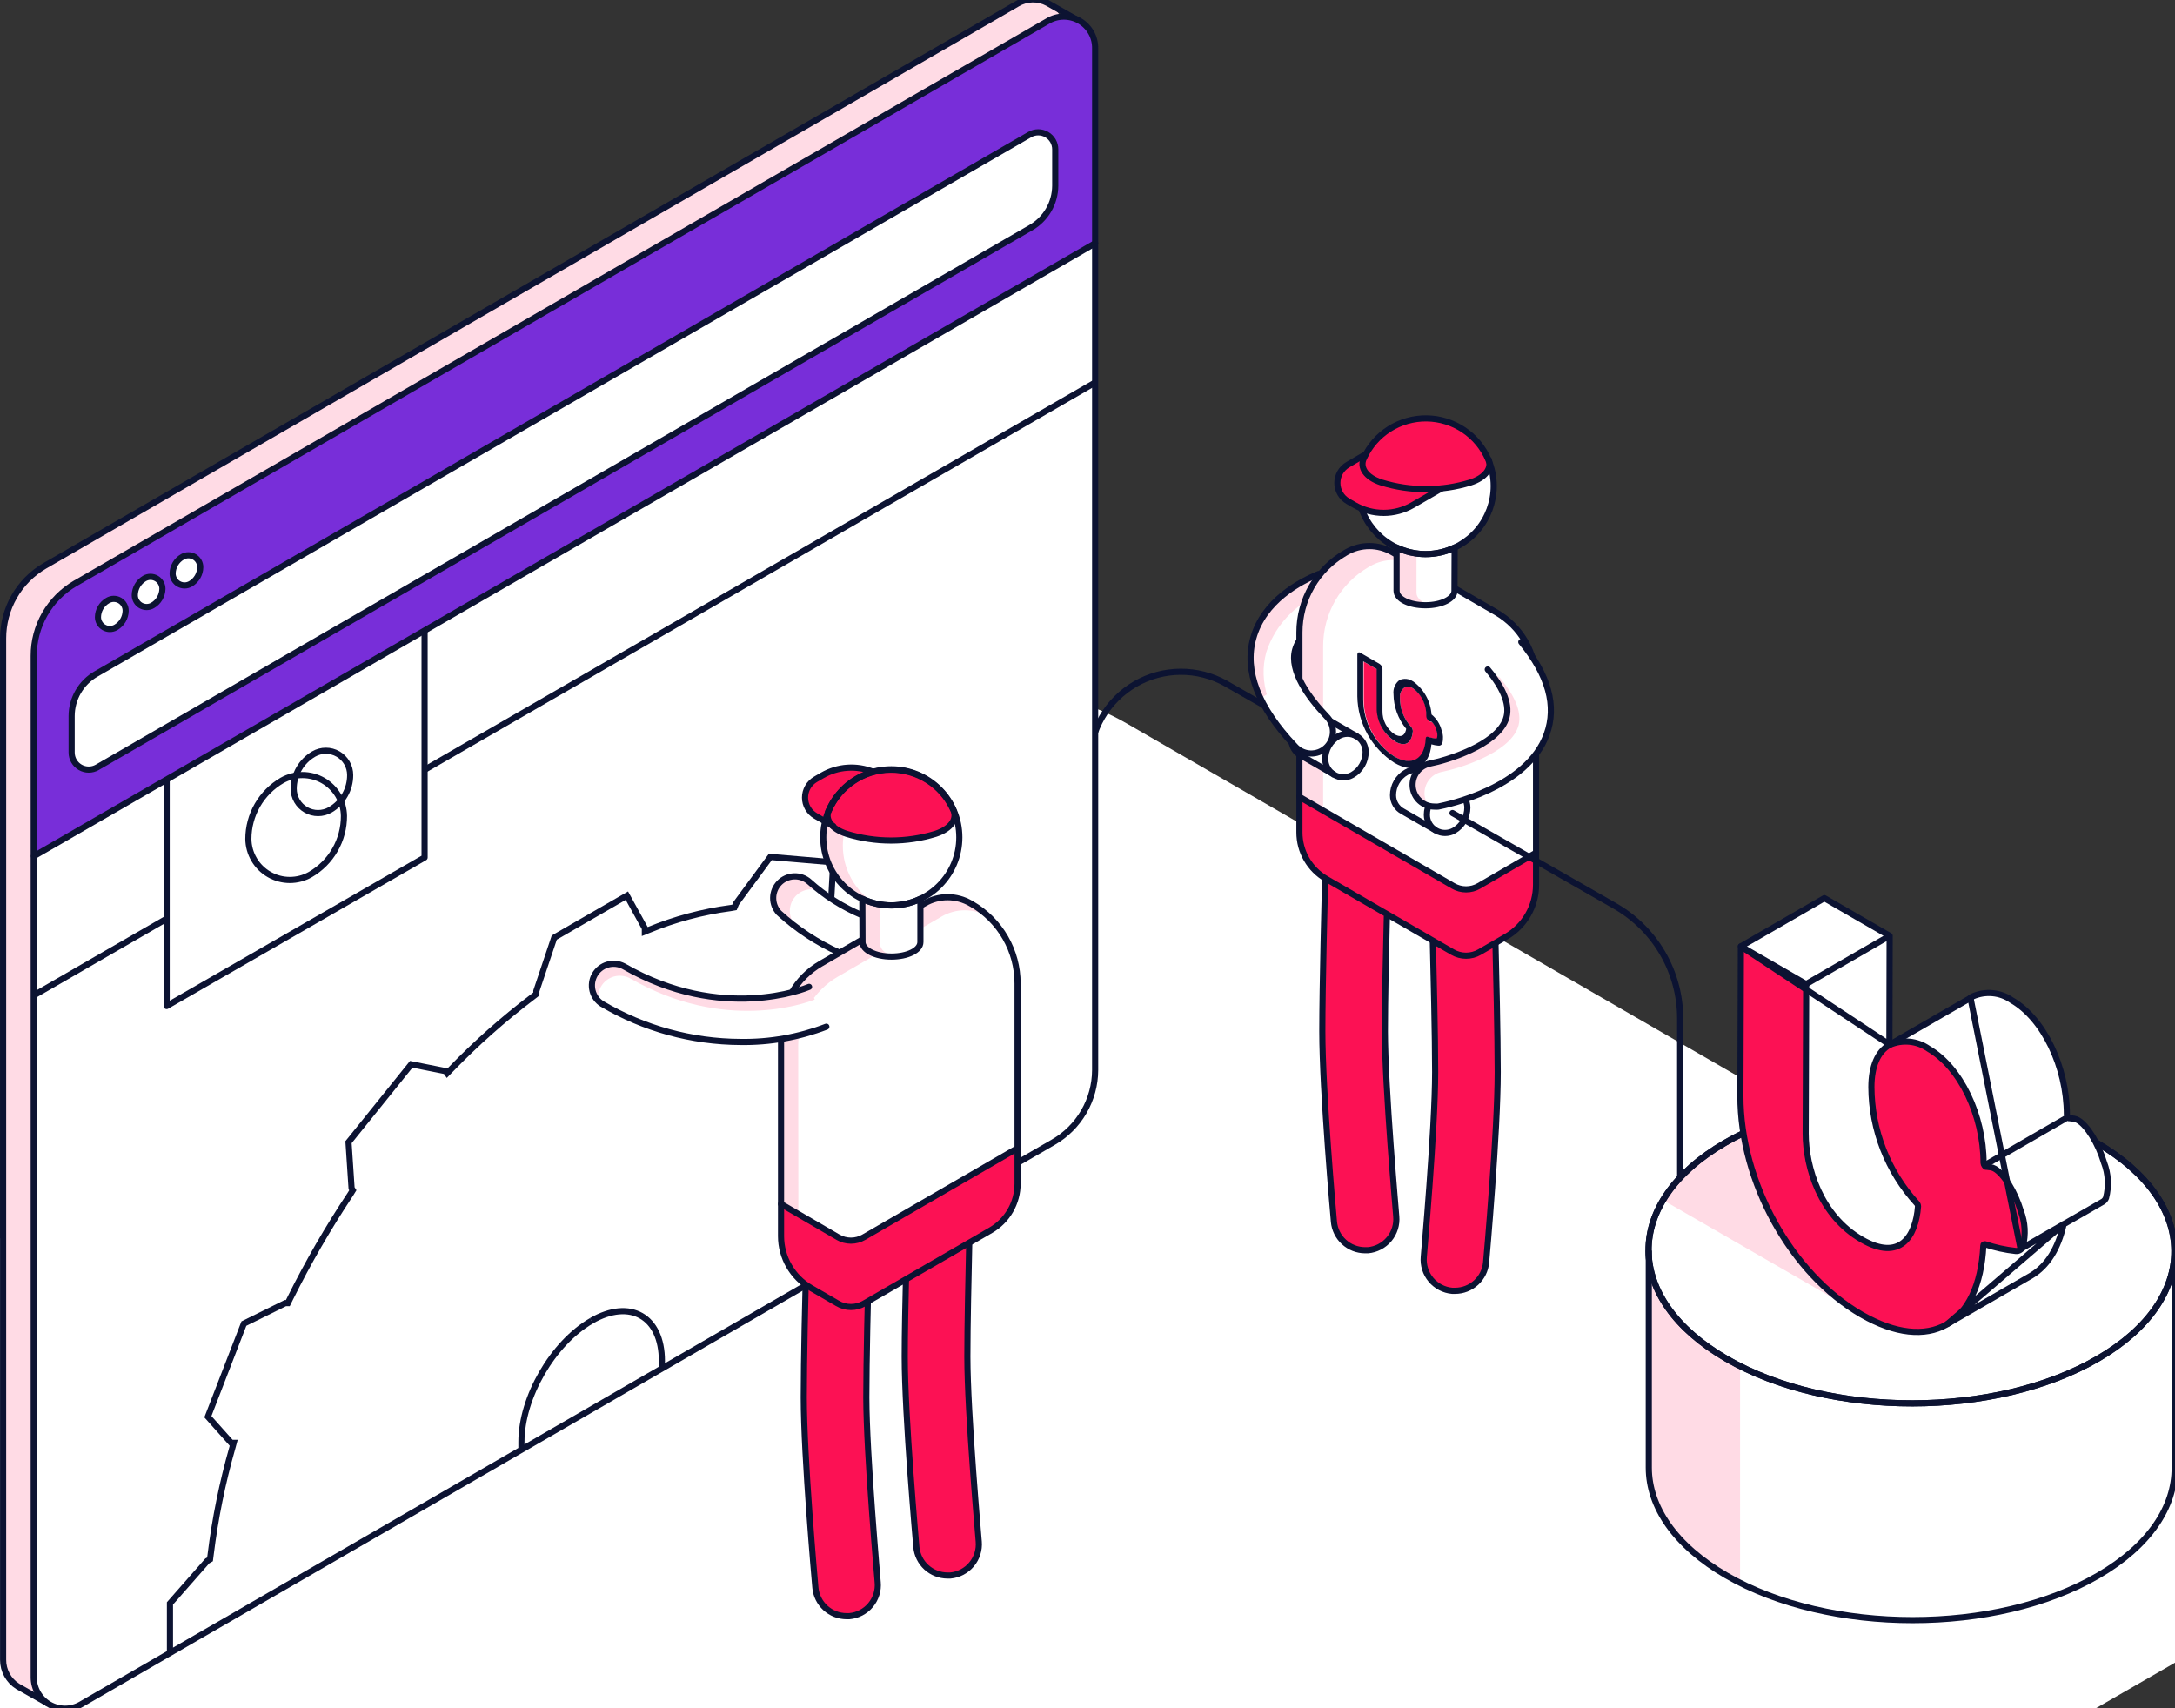 <svg width="354" height="278" viewBox="0 0 354 278" fill="none" xmlns="http://www.w3.org/2000/svg">
<rect x="0" y="0" width="354" height="278" fill="#333333" stroke="none"/>
<g clip-path="url(#clip0_1453_5163)">
<path d="M-41.531 262.138L142.878 369.129C148.951 372.639 155.842 374.487 162.857 374.487C169.871 374.487 176.762 372.639 182.836 369.129L369.634 261.585C372.826 259.743 375.476 257.094 377.319 253.903C379.161 250.713 380.131 247.093 380.131 243.408C380.131 239.724 379.161 236.104 377.319 232.914C375.476 229.723 372.826 227.074 369.634 225.232L183.376 117.728C177.276 114.212 170.355 112.371 163.315 112.39C156.274 112.409 149.364 114.288 143.283 117.836L-41.585 225.867C-44.754 227.719 -47.383 230.369 -49.208 233.554C-51.033 236.739 -51.99 240.347 -51.985 244.018C-51.979 247.689 -51.011 251.294 -49.177 254.474C-47.342 257.653 -44.706 260.296 -41.531 262.138Z" fill="white"/>
<path d="M113.912 196.631L163.485 168.003C167.7 165.569 171.202 162.07 173.638 157.856C176.075 153.641 177.361 148.861 177.367 143.993V124.034C177.391 121.455 178.087 118.926 179.386 116.697C180.685 114.468 182.541 112.616 184.774 111.322C187.006 110.029 189.536 109.339 192.116 109.321C194.696 109.303 197.236 109.957 199.486 111.219L210.397 117.458" stroke="#0C1332" stroke-linecap="round" stroke-linejoin="round"/>
<path d="M211.491 104.224C211.183 104.689 210.95 105.199 210.802 105.737C209.83 109.221 213.017 113.542 215.866 116.54C216.211 116.871 216.484 117.27 216.67 117.71C216.857 118.151 216.952 118.624 216.95 119.103C216.948 119.581 216.849 120.054 216.659 120.493C216.469 120.932 216.192 121.328 215.845 121.656C215.498 121.985 215.088 122.24 214.639 122.406C214.19 122.572 213.713 122.645 213.235 122.622C212.758 122.598 212.29 122.477 211.86 122.267C211.43 122.058 211.047 121.763 210.735 121.401C204.766 115.095 202.497 109.18 203.983 103.846C205.671 97.783 211.545 94.65 214.786 93.34" fill="white"/>
<path d="M206.103 106.128C207.36 102.297 210.064 99.109 213.638 97.243L214.853 93.313C211.558 94.664 205.684 97.756 204.05 103.819C202.551 109.221 204.82 115.095 210.802 121.374C210.89 121.462 210.985 121.544 211.086 121.617C206.427 116.108 204.779 110.909 206.103 106.128Z" fill="#FFDBE5"/>
<path d="M215.691 142.832C215.61 145.735 215.218 160.387 215.218 167.841C215.218 177.604 217.027 197.954 217.108 198.818C217.223 200.084 217.805 201.262 218.742 202.121C219.678 202.98 220.902 203.459 222.172 203.464H222.632C223.298 203.406 223.947 203.217 224.54 202.908C225.133 202.599 225.66 202.176 226.089 201.662C226.518 201.149 226.841 200.556 227.041 199.917C227.24 199.279 227.311 198.607 227.25 197.941C227.25 197.738 225.413 177.172 225.4 167.854C225.4 163.006 225.575 154.755 225.724 149.016" fill="#FC1154"/>
<path d="M243.373 152.284C243.508 157.686 243.765 168.489 243.765 174.444C243.765 184.207 241.955 204.571 241.874 205.436C241.763 206.701 241.181 207.879 240.244 208.736C239.306 209.594 238.081 210.069 236.811 210.067H236.351C235.007 209.947 233.765 209.298 232.898 208.262C232.032 207.226 231.613 205.889 231.733 204.544C231.733 204.328 233.583 183.762 233.583 174.458C233.583 168.678 233.327 158.064 233.192 152.649" fill="#FC1154"/>
<path d="M215.691 142.832C215.61 145.735 215.218 160.387 215.218 167.841C215.218 177.604 217.027 197.954 217.108 198.818C217.223 200.084 217.805 201.262 218.742 202.121C219.678 202.98 220.902 203.459 222.172 203.464H222.632C223.298 203.406 223.947 203.217 224.54 202.908C225.133 202.599 225.66 202.176 226.089 201.662C226.518 201.149 226.841 200.556 227.041 199.917C227.24 199.279 227.311 198.607 227.25 197.941C227.25 197.738 225.413 177.172 225.4 167.854C225.4 163.006 225.575 154.755 225.724 149.016" stroke="#0C1332" stroke-miterlimit="10"/>
<path d="M243.373 152.284C243.508 157.686 243.765 168.489 243.765 174.444C243.765 184.207 241.955 204.571 241.874 205.436C241.763 206.701 241.181 207.879 240.244 208.736C239.306 209.594 238.081 210.069 236.811 210.067H236.351C235.007 209.947 233.765 209.298 232.898 208.262C232.032 207.226 231.613 205.889 231.733 204.544C231.733 204.328 233.583 183.762 233.583 174.458C233.583 168.678 233.327 158.064 233.192 152.649" stroke="#0C1332" stroke-miterlimit="10"/>
<path d="M222.875 123.062L211.491 129.665V135.459C211.49 136.993 211.892 138.5 212.658 139.83C213.424 141.16 214.525 142.265 215.853 143.034L236.419 154.945C237.086 155.33 237.843 155.533 238.613 155.533C239.384 155.533 240.141 155.33 240.808 154.945L245.142 152.433C246.621 151.575 247.848 150.344 248.701 148.862C249.554 147.381 250.003 145.702 250.004 143.993V138.767L222.875 123.062Z" fill="#FC1154"/>
<path d="M222.875 123.062L211.491 129.665V135.459C211.49 136.993 211.892 138.5 212.658 139.83C213.424 141.16 214.525 142.265 215.853 143.034L236.419 154.945C237.086 155.33 237.843 155.533 238.613 155.533C239.384 155.533 240.141 155.33 240.808 154.945L245.142 152.433C246.621 151.575 247.848 150.344 248.701 148.862C249.554 147.381 250.003 145.702 250.004 143.993V138.767L222.875 123.062Z" stroke="#0C1332" stroke-linejoin="round"/>
<path d="M232.044 90.18C238.159 90.18 243.117 85.223 243.117 79.107C243.117 72.992 238.159 68.034 232.044 68.034C225.928 68.034 220.971 72.992 220.971 79.107C220.971 85.223 225.928 90.18 232.044 90.18Z" fill="white"/>
<path d="M222.24 73.949L219.391 75.61C218.866 75.912 218.43 76.347 218.127 76.87C217.825 77.394 217.665 77.989 217.665 78.594C217.665 79.199 217.825 79.794 218.127 80.318C218.43 80.842 218.866 81.276 219.391 81.578L220.471 82.2C221.908 83.029 223.538 83.466 225.197 83.466C226.857 83.466 228.487 83.029 229.924 82.2L233.894 79.904L234.596 79.499" fill="#FC1154"/>
<path d="M242.239 74.799C241.394 72.827 239.994 71.142 238.209 69.951C236.424 68.759 234.332 68.112 232.186 68.087C230.04 68.063 227.933 68.663 226.122 69.814C224.311 70.964 222.873 72.617 221.983 74.57C221.268 76.015 222.226 77.676 224.86 78.526C229.568 79.972 234.601 79.972 239.309 78.526C241.834 77.716 242.82 76.163 242.28 74.759L242.239 74.799Z" fill="#FC1154"/>
<path d="M219.134 89.87L218.931 89.991C216.67 91.303 214.792 93.186 213.486 95.452C212.18 97.717 211.492 100.286 211.491 102.901V129.679L236.513 144.169C237.151 144.54 237.876 144.736 238.613 144.736C239.351 144.736 240.076 144.54 240.713 144.169L250.004 138.767V110.882C250.002 108.609 249.403 106.376 248.268 104.407C247.133 102.438 245.501 100.801 243.535 99.66L226.615 89.87C225.478 89.213 224.188 88.867 222.875 88.867C221.561 88.867 220.271 89.213 219.134 89.87Z" fill="white"/>
<path d="M215.353 131.921V105.156C215.349 102.542 216.034 99.973 217.341 97.708C218.647 95.444 220.528 93.565 222.794 92.26L223.01 92.138C224.141 91.485 225.424 91.141 226.73 91.141C228.036 91.141 229.319 91.485 230.45 92.138L226.615 89.924C225.478 89.267 224.188 88.921 222.875 88.921C221.561 88.921 220.271 89.267 219.134 89.924L218.931 90.045C216.67 91.357 214.792 93.24 213.486 95.506C212.18 97.771 211.492 100.34 211.491 102.955V129.733L236.513 144.223L215.353 131.921Z" fill="#FFDBE5"/>
<path d="M219.134 89.87L218.931 89.991C216.67 91.303 214.792 93.186 213.486 95.452C212.18 97.717 211.492 100.286 211.491 102.901V129.679L236.513 144.169C237.151 144.54 237.876 144.736 238.613 144.736C239.351 144.736 240.076 144.54 240.713 144.169L250.004 138.767V110.882C250.002 108.609 249.403 106.376 248.268 104.407C247.133 102.438 245.501 100.801 243.535 99.66L226.615 89.87C225.478 89.213 224.188 88.867 222.875 88.867C221.561 88.867 220.271 89.213 219.134 89.87V89.87Z" stroke="#0C1332" stroke-linejoin="round"/>
<path d="M215.691 123.548C215.691 122.792 215.889 122.048 216.266 121.392C216.643 120.736 217.184 120.189 217.838 119.808C218.287 119.55 218.797 119.414 219.316 119.415C219.834 119.416 220.343 119.554 220.792 119.814C221.241 120.074 221.613 120.447 221.872 120.896C222.131 121.345 222.267 121.855 222.267 122.373C222.266 123.128 222.067 123.869 221.69 124.523C221.313 125.177 220.772 125.721 220.12 126.1C219.671 126.358 219.163 126.493 218.645 126.493C218.128 126.492 217.62 126.356 217.171 126.098C216.723 125.839 216.35 125.468 216.091 125.021C215.831 124.573 215.693 124.066 215.691 123.548Z" fill="white"/>
<path d="M220.876 119.862L215.272 116.621C214.827 116.362 214.321 116.226 213.807 116.226C213.292 116.226 212.787 116.362 212.342 116.621C211.687 117.002 211.145 117.548 210.768 118.204C210.391 118.86 210.193 119.604 210.194 120.361C210.192 120.899 210.338 121.427 210.617 121.887C210.896 122.347 211.296 122.721 211.774 122.968L217.176 126.087" fill="white"/>
<path d="M215.691 123.548C215.691 122.792 215.889 122.048 216.266 121.392C216.643 120.736 217.184 120.189 217.838 119.808V119.808C218.287 119.55 218.797 119.414 219.316 119.415C219.834 119.416 220.343 119.554 220.792 119.814C221.241 120.074 221.613 120.447 221.872 120.896C222.131 121.345 222.267 121.855 222.267 122.373V122.373C222.266 123.128 222.067 123.869 221.69 124.523C221.313 125.177 220.772 125.721 220.12 126.1V126.1C219.671 126.358 219.163 126.493 218.645 126.493C218.128 126.492 217.62 126.356 217.171 126.098C216.723 125.839 216.35 125.468 216.091 125.021C215.831 124.573 215.693 124.066 215.691 123.548V123.548Z" stroke="#0C1332" stroke-linejoin="round"/>
<path d="M220.876 119.862L215.272 116.621C214.827 116.362 214.321 116.226 213.807 116.226C213.292 116.226 212.787 116.362 212.342 116.621V116.621C211.687 117.002 211.145 117.548 210.768 118.204C210.391 118.86 210.193 119.604 210.194 120.361C210.192 120.899 210.338 121.427 210.617 121.887C210.896 122.347 211.296 122.721 211.774 122.968L217.176 126.087" stroke="#0C1332" stroke-linejoin="round"/>
<path d="M210.735 121.361C211.047 121.723 211.43 122.017 211.86 122.227C212.29 122.437 212.758 122.557 213.235 122.581C213.713 122.605 214.19 122.532 214.639 122.366C215.088 122.2 215.498 121.945 215.845 121.616C216.192 121.287 216.469 120.891 216.659 120.452C216.849 120.013 216.948 119.54 216.95 119.062C216.952 118.584 216.857 118.11 216.67 117.67C216.484 117.229 216.211 116.831 215.866 116.499C213.872 114.519 212.273 112.177 211.153 109.599L205.212 113.65C206.642 116.491 208.505 119.092 210.735 121.361Z" fill="white"/>
<path d="M236.757 89.1C235.281 89.807 233.666 90.174 232.03 90.174C230.394 90.174 228.779 89.807 227.304 89.1V96.149C227.304 97.499 229.41 98.499 232.017 98.499C234.623 98.499 236.73 97.445 236.73 96.149L236.757 89.1Z" fill="white"/>
<path d="M230.545 96.487V90.059C229.436 89.9 228.357 89.577 227.344 89.1V96.149C227.344 97.499 229.451 98.499 232.057 98.499H232.732C231.409 98.053 230.545 97.324 230.545 96.487Z" fill="#FFDBE5"/>
<path d="M236.757 89.1C235.281 89.807 233.666 90.174 232.03 90.174C230.394 90.174 228.779 89.807 227.304 89.1V96.149C227.304 97.499 229.41 98.499 232.017 98.499C234.623 98.499 236.73 97.445 236.73 96.149L236.757 89.1Z" stroke="#0C1332" stroke-linejoin="round"/>
<path d="M222.24 73.949L219.391 75.61C218.866 75.912 218.43 76.347 218.127 76.87C217.825 77.394 217.665 77.989 217.665 78.594C217.665 79.199 217.825 79.794 218.127 80.318C218.43 80.842 218.866 81.276 219.391 81.578L220.471 82.2C221.908 83.029 223.538 83.466 225.197 83.466C226.857 83.466 228.487 83.029 229.924 82.2L233.894 79.904L234.596 79.499" stroke="#0C1332" stroke-linecap="round" stroke-linejoin="round"/>
<path d="M221.592 82.753C222.455 85.221 224.164 87.303 226.415 88.632C228.666 89.961 231.315 90.451 233.893 90.014C236.471 89.578 238.811 88.243 240.499 86.247C242.187 84.251 243.114 81.721 243.117 79.107C243.12 77.626 242.821 76.161 242.239 74.799" stroke="#0C1332" stroke-linejoin="round"/>
<path d="M242.239 74.799C241.394 72.827 239.994 71.142 238.209 69.951C236.424 68.759 234.332 68.112 232.186 68.087C230.04 68.063 227.933 68.663 226.122 69.814C224.311 70.964 222.873 72.617 221.983 74.57C221.268 76.015 222.226 77.676 224.86 78.526C229.568 79.972 234.601 79.972 239.309 78.526C241.834 77.716 242.82 76.163 242.28 74.759L242.239 74.799Z" stroke="#0C1332" stroke-linejoin="round"/>
<path d="M230.032 112.056C229.816 111.91 229.566 111.821 229.306 111.797C229.047 111.773 228.785 111.816 228.546 111.921C228.297 112.111 228.102 112.363 227.981 112.653C227.86 112.942 227.817 113.258 227.858 113.569C227.838 115.306 228.48 116.986 229.654 118.268C229.84 118.46 229.946 118.716 229.951 118.984C229.829 120.55 229.005 121.793 227.047 120.658C226.145 120.078 225.404 119.278 224.897 118.333C224.389 117.388 224.13 116.33 224.144 115.257V108.937L221.956 107.681V113.974C221.979 115.807 222.454 117.605 223.34 119.21C224.226 120.814 225.495 122.175 227.034 123.17C229.87 124.804 231.963 123.602 232.125 120.253C232.125 120.01 232.3 119.889 232.503 119.97C232.942 120.109 233.395 120.204 233.853 120.253L233.961 120.159C234.065 119.745 234.032 119.309 233.867 118.916C233.752 118.367 233.469 117.866 233.056 117.485H232.867C232.806 117.472 232.746 117.449 232.692 117.417C232.586 117.356 232.494 117.273 232.422 117.174C232.302 117.008 232.232 116.812 232.219 116.607C232.253 115.744 232.08 114.885 231.713 114.102C231.347 113.32 230.798 112.637 230.113 112.11" fill="#FC1154"/>
<path d="M227.047 120.658C229.005 121.793 229.829 120.55 229.951 118.984C229.946 118.716 229.84 118.46 229.654 118.268C228.48 116.987 227.838 115.307 227.857 113.569C227.817 113.258 227.86 112.942 227.981 112.653C228.102 112.363 228.297 112.111 228.546 111.921C228.785 111.816 229.047 111.773 229.306 111.797C229.566 111.821 229.816 111.91 230.032 112.057C230.717 112.583 231.266 113.266 231.632 114.048C231.999 114.831 232.172 115.69 232.138 116.553C232.151 116.758 232.221 116.954 232.341 117.12C232.413 117.219 232.505 117.302 232.611 117.364C232.665 117.395 232.725 117.418 232.786 117.431H232.975C233.388 117.812 233.671 118.313 233.786 118.862C233.951 119.255 233.984 119.691 233.88 120.105L233.772 120.199C233.314 120.15 232.861 120.055 232.422 119.916C232.219 119.835 232.057 119.916 232.044 120.199C231.882 123.548 229.789 124.75 226.953 123.116C225.414 122.121 224.145 120.76 223.259 119.156C222.373 117.551 221.898 115.753 221.875 113.92V107.627L224.063 108.883V115.176C224.049 116.249 224.308 117.307 224.816 118.252C225.323 119.197 226.064 119.998 226.966 120.577L227.047 120.658ZM229.964 110.882C229.651 110.662 229.286 110.527 228.905 110.489C228.525 110.451 228.14 110.512 227.79 110.666C227.442 110.925 227.168 111.271 226.995 111.669C226.822 112.067 226.756 112.503 226.804 112.934C226.818 115.007 227.548 117.01 228.87 118.606C228.749 119.322 228.33 120.267 226.966 119.484C226.35 119.067 225.848 118.503 225.506 117.842C225.164 117.182 224.993 116.446 225.008 115.703V108.87C224.999 108.705 224.952 108.545 224.87 108.401C224.788 108.258 224.673 108.137 224.536 108.046L221.389 106.223C221.133 106.074 220.917 106.223 220.917 106.506V113.339C220.953 115.498 221.524 117.615 222.577 119.5C223.63 121.385 225.133 122.98 226.953 124.142C230.194 126.019 232.638 124.777 232.975 121.131C233.345 121.243 233.725 121.316 234.11 121.347C234.243 121.365 234.378 121.337 234.493 121.269C234.608 121.2 234.697 121.094 234.744 120.969C234.933 120.273 234.896 119.535 234.636 118.862C234.381 117.843 233.803 116.934 232.989 116.27C232.917 115.201 232.608 114.163 232.084 113.229C231.561 112.294 230.837 111.488 229.964 110.868" fill="#0C1332"/>
<path d="M232.233 132.596C232.233 131.839 232.432 131.096 232.812 130.442C233.191 129.787 233.737 129.245 234.393 128.869C234.842 128.611 235.351 128.476 235.868 128.477C236.385 128.477 236.894 128.613 237.342 128.872C237.79 129.13 238.163 129.501 238.423 129.949C238.682 130.396 238.82 130.904 238.823 131.421C238.822 132.179 238.623 132.924 238.243 133.581C237.864 134.237 237.319 134.783 236.662 135.162C236.212 135.42 235.703 135.555 235.184 135.554C234.666 135.553 234.156 135.416 233.708 135.156C233.259 134.896 232.887 134.522 232.628 134.073C232.369 133.624 232.233 133.114 232.233 132.596Z" fill="white"/>
<path d="M237.418 128.909L231.814 125.682C231.368 125.426 230.863 125.291 230.349 125.291C229.835 125.291 229.33 125.426 228.884 125.682C228.227 126.061 227.682 126.606 227.303 127.263C226.923 127.919 226.723 128.664 226.723 129.422C226.724 129.961 226.872 130.49 227.15 130.951C227.428 131.413 227.827 131.79 228.303 132.042L233.705 135.148" fill="white"/>
<path d="M232.233 132.596C232.233 131.839 232.432 131.096 232.812 130.442C233.191 129.787 233.737 129.245 234.393 128.869V128.869C234.842 128.611 235.351 128.476 235.868 128.477C236.385 128.477 236.894 128.613 237.342 128.872C237.79 129.13 238.163 129.501 238.423 129.949C238.682 130.396 238.82 130.904 238.823 131.421V131.421C238.822 132.179 238.623 132.924 238.243 133.581C237.864 134.237 237.319 134.783 236.662 135.162V135.162C236.212 135.42 235.703 135.555 235.184 135.554C234.666 135.553 234.156 135.416 233.708 135.156C233.259 134.896 232.887 134.522 232.628 134.073C232.369 133.624 232.233 133.114 232.233 132.596V132.596Z" stroke="#0C1332" stroke-linejoin="round"/>
<path d="M237.418 128.909L231.814 125.682C231.368 125.426 230.863 125.291 230.349 125.291C229.835 125.291 229.33 125.426 228.884 125.682C228.227 126.061 227.682 126.606 227.303 127.263C226.923 127.919 226.723 128.664 226.723 129.422V129.422C226.724 129.961 226.872 130.49 227.15 130.951C227.428 131.413 227.827 131.79 228.303 132.042L233.705 135.148" stroke="#0C1332" stroke-linejoin="round"/>
<path d="M247.6 104.481C252.016 109.882 253.407 114.879 251.732 119.51C248.559 128.274 235.528 130.975 234.083 131.259C233.863 131.278 233.641 131.278 233.421 131.259C232.545 131.252 231.702 130.921 231.056 130.329C230.41 129.737 230.007 128.926 229.924 128.053C229.842 127.181 230.086 126.309 230.61 125.606C231.134 124.904 231.9 124.421 232.759 124.25C235.46 123.737 243.562 121.293 245.088 117.053C245.845 114.933 244.859 112.205 242.145 108.95" fill="white"/>
<path d="M242.145 108.978C244.845 112.259 245.845 114.987 245.088 117.08C243.562 121.32 235.474 123.832 232.759 124.277C231.967 124.423 231.248 124.835 230.723 125.446C230.197 126.056 229.897 126.828 229.872 127.634C229.847 128.439 230.098 129.228 230.584 129.871C231.07 130.513 231.762 130.97 232.543 131.164C232.23 130.739 232.014 130.251 231.909 129.733C231.735 128.813 231.932 127.861 232.459 127.086C232.985 126.312 233.798 125.777 234.717 125.601C237.418 125.074 245.521 122.63 247.046 118.39C247.803 116.283 246.817 113.555 244.116 110.287" fill="#FFDBE5"/>
<path d="M247.6 104.481C252.016 109.882 253.407 114.879 251.732 119.51C248.559 128.274 235.528 130.975 234.083 131.259C233.863 131.278 233.641 131.278 233.421 131.259C232.545 131.252 231.702 130.921 231.056 130.329C230.41 129.737 230.007 128.926 229.924 128.053C229.842 127.181 230.086 126.309 230.61 125.606C231.134 124.904 231.9 124.421 232.759 124.25V124.25C235.46 123.737 243.562 121.293 245.088 117.053C245.845 114.933 244.859 112.205 242.145 108.95" stroke="#0C1332" stroke-miterlimit="10" stroke-linecap="round"/>
<path d="M211.491 104.224C211.183 104.689 210.95 105.199 210.802 105.737C209.83 109.221 213.017 113.542 215.866 116.54C216.211 116.871 216.484 117.27 216.67 117.71C216.857 118.151 216.952 118.624 216.95 119.103C216.948 119.581 216.849 120.054 216.659 120.493C216.469 120.932 216.192 121.328 215.845 121.656C215.498 121.985 215.088 122.24 214.639 122.406C214.19 122.572 213.713 122.645 213.235 122.622C212.758 122.598 212.29 122.477 211.86 122.267C211.43 122.058 211.047 121.763 210.735 121.401C204.766 115.095 202.497 109.18 203.983 103.846C205.671 97.783 211.545 94.65 214.786 93.34" stroke="#0C1332" stroke-miterlimit="10"/>
<path d="M236.405 132.312L262.846 147.437C266.07 149.281 268.75 151.944 270.614 155.158C272.478 158.371 273.46 162.02 273.46 165.734V203.545C273.459 207.174 274.413 210.739 276.226 213.882C278.04 217.025 280.648 219.636 283.79 221.451L325.463 245.596" stroke="#0C1332" stroke-linecap="round" stroke-linejoin="round"/>
<path d="M353.902 203.518C353.886 202.518 353.769 201.523 353.551 200.547C353.149 198.809 352.484 197.142 351.58 195.605C350.835 194.311 349.952 193.102 348.946 191.999C346.711 189.617 344.124 187.59 341.276 185.99C337.992 184.132 334.508 182.651 330.892 181.574C324.426 179.664 317.716 178.709 310.974 178.738C300.022 178.738 289.084 181.156 280.752 185.99C279.712 186.598 278.74 187.232 277.835 187.881C276.127 189.077 274.555 190.458 273.149 191.999C272.987 192.175 272.866 192.377 272.704 192.553C269.971 195.562 268.413 199.454 268.315 203.518V238.844C268.315 243.611 270.719 248.364 275.445 252.483C277.15 253.956 278.996 255.259 280.955 256.372C284.236 258.24 287.72 259.726 291.339 260.801C292.581 261.179 293.851 261.517 295.147 261.828C297.761 262.431 300.408 262.882 303.074 263.178C316.578 264.69 331.054 262.422 341.465 256.426C349.797 251.592 353.943 245.245 353.902 238.871V203.518Z" fill="white"/>
<path d="M283.21 184.68C282.373 185.099 281.549 185.531 280.739 186.031C279.699 186.638 278.726 187.273 277.822 187.921C276.113 189.117 274.542 190.499 273.136 192.04C272.974 192.215 272.852 192.418 272.69 192.593C269.958 195.603 268.4 199.495 268.301 203.559V238.844C268.301 243.611 270.705 248.364 275.432 252.483C277.137 253.956 278.982 255.259 280.941 256.372C281.679 256.804 282.436 257.209 283.21 257.587V184.68Z" fill="#FFDBE5"/>
<path d="M341.276 185.99C324.504 176.308 297.416 176.308 280.752 185.99C264.088 195.672 264.183 211.364 280.955 221.1C297.726 230.836 324.815 230.782 341.465 221.1C358.116 211.418 358.048 195.726 341.276 185.99Z" fill="white"/>
<path d="M303.371 214.145L330.473 198.467L298.226 179.846C292.065 180.873 286.127 182.951 280.671 185.99C276.598 188.198 273.143 191.392 270.624 195.281L303.371 214.145Z" fill="#FFDBE5"/>
<path d="M341.276 185.99C324.504 176.308 297.416 176.308 280.752 185.99C264.088 195.672 264.183 211.364 280.955 221.1C297.726 230.836 324.815 230.782 341.465 221.1C358.116 211.418 358.048 195.726 341.276 185.99Z" stroke="#0C1332" stroke-miterlimit="10"/>
<path d="M341.276 185.99C324.504 176.308 297.416 176.308 280.752 185.99C264.088 195.672 264.183 211.364 280.955 221.1C297.726 230.836 324.815 230.782 341.465 221.1C358.116 211.418 358.048 195.726 341.276 185.99Z" stroke="#0C1332" stroke-miterlimit="10"/>
<path d="M268.355 203.518V238.844C268.355 245.191 272.609 251.538 280.995 256.399C297.767 266.081 324.856 266.081 341.506 256.399C349.838 251.565 353.983 245.218 353.943 238.844V203.518" stroke="#0C1332" stroke-miterlimit="10"/>
<path d="M303.033 201.735C309.205 205.3 311.797 201.29 312.175 196.334C312.172 196.137 312.095 195.949 311.959 195.807C307.241 190.639 304.613 183.9 304.586 176.902C304.586 173.553 305.626 171.136 307.503 170.069C308.529 169.609 309.657 169.423 310.777 169.529C311.897 169.636 312.969 170.031 313.89 170.677C319.062 173.661 322.83 181.48 322.843 189.258C322.854 189.415 322.911 189.565 323.006 189.69C323.059 189.767 323.128 189.831 323.208 189.879C323.248 189.891 323.29 189.891 323.33 189.879L323.991 189.96C324.234 189.996 324.468 190.079 324.68 190.203C326.152 191.054 327.948 193.917 328.907 197.104C329.613 198.935 329.727 200.943 329.231 202.843C329.154 203.08 328.998 203.283 328.789 203.419C328.58 203.554 328.331 203.613 328.083 203.585C326.383 203.403 324.708 203.036 323.087 202.492C322.924 202.492 322.816 202.492 322.803 202.721C322.168 215.698 314.012 220.276 302.993 213.943C291.528 207.326 283.237 192.337 283.264 178.333L283.345 154.026L293.972 160.157L293.891 184.464C293.891 189.987 296.268 197.833 303.033 201.735Z" fill="#FC1154"/>
<path d="M293.891 184.464C293.891 189.987 296.268 197.833 303.033 201.736C309.205 205.301 311.797 201.29 312.175 196.334C312.172 196.138 312.095 195.95 311.959 195.807C307.241 190.639 304.613 183.9 304.586 176.902C304.586 173.553 305.626 171.136 307.503 170.069L307.517 152.42L296.889 146.289L283.304 154.067L293.932 160.198L293.891 184.464Z" fill="white"/>
<path d="M342.492 189.312C341.533 186.125 339.791 183.276 338.265 182.425C338.053 182.297 337.82 182.21 337.576 182.168C337.358 182.161 337.141 182.133 336.928 182.087C336.884 182.099 336.837 182.099 336.793 182.087C336.716 182.036 336.647 181.972 336.59 181.898C336.498 181.773 336.446 181.622 336.442 181.466C336.442 173.688 332.647 165.883 327.475 162.885C325.126 161.535 322.803 161.319 321.088 162.291C319.373 163.263 317.577 164.438 315.011 165.869C312.04 167.517 309.178 168.678 307.584 170.028C308.602 169.587 309.716 169.413 310.82 169.524C311.924 169.636 312.981 170.028 313.89 170.663C319.062 173.648 322.83 181.466 322.844 189.244C322.854 189.401 322.911 189.551 323.006 189.677C323.059 189.753 323.128 189.818 323.208 189.866C323.248 189.877 323.29 189.877 323.33 189.866L323.991 189.947C324.234 189.983 324.468 190.065 324.68 190.19C326.152 191.04 327.948 193.903 328.907 197.09C329.613 198.922 329.727 200.93 329.231 202.829C329.154 203.066 328.999 203.27 328.789 203.405C328.58 203.541 328.331 203.6 328.083 203.572C326.383 203.389 324.708 203.023 323.087 202.478C322.925 202.478 322.817 202.478 322.803 202.708C322.492 209.082 320.359 213.43 316.969 215.469C321.804 212.674 329.123 210.445 333.174 205.233C335.2 202.681 335.645 203.194 335.78 199.264C336.421 198.828 337.105 198.457 337.819 198.157C339.197 197.57 340.48 196.783 341.627 195.821C341.875 195.844 342.122 195.782 342.329 195.644C342.535 195.507 342.688 195.302 342.762 195.065C343.278 193.166 343.183 191.154 342.492 189.312Z" fill="white"/>
<path d="M303.033 201.735C309.205 205.3 311.797 201.29 312.175 196.334C312.172 196.137 312.095 195.949 311.959 195.807C307.241 190.639 304.613 183.9 304.586 176.902C304.586 173.553 305.626 171.136 307.503 170.069C308.529 169.609 309.657 169.423 310.777 169.529C311.897 169.636 312.969 170.031 313.89 170.677C319.062 173.661 322.83 181.48 322.843 189.258C322.854 189.415 322.911 189.565 323.006 189.69C323.059 189.767 323.128 189.831 323.208 189.879C323.248 189.891 323.29 189.891 323.33 189.879L323.991 189.96C324.234 189.996 324.468 190.079 324.68 190.203C326.152 191.054 327.948 193.917 328.907 197.104C329.613 198.935 329.727 200.943 329.231 202.843C329.154 203.08 328.998 203.283 328.789 203.419C328.58 203.554 328.331 203.613 328.083 203.585C326.383 203.403 324.708 203.036 323.087 202.492C322.924 202.492 322.816 202.492 322.803 202.721C322.168 215.698 314.012 220.276 302.993 213.943C291.528 207.326 283.237 192.337 283.264 178.333L283.345 154.026L293.972 160.157L293.891 184.464C293.891 189.987 296.268 197.833 303.033 201.735" stroke="#0C1332" stroke-linejoin="round"/>
<path d="M307.449 170.069L321.034 162.223" stroke="#0C1332" stroke-miterlimit="10"/>
<path d="M307.557 152.298L293.972 160.144" stroke="#0C1332" stroke-miterlimit="10"/>
<path d="M283.345 154.013L296.93 146.167L307.557 152.298L307.517 169.975L283.345 154.013ZM335.875 199.21C334.983 203.261 333.174 206.043 330.635 207.569L316.969 215.455L335.875 199.21ZM320.71 162.385L321.047 162.169C322.074 161.709 323.202 161.523 324.321 161.629C325.441 161.736 326.514 162.131 327.435 162.777C332.607 165.761 336.374 173.58 336.401 181.358C336.408 181.514 336.459 181.664 336.55 181.79C336.607 181.864 336.675 181.928 336.752 181.979C336.797 181.991 336.843 181.991 336.887 181.979L337.536 182.06C337.779 182.097 338.012 182.179 338.224 182.304C339.696 183.154 341.492 186.017 342.451 189.204C343.158 191.036 343.271 193.043 342.775 194.943C342.678 195.182 342.514 195.388 342.303 195.537L328.866 203.261L320.71 162.385Z" stroke="#0C1332" stroke-linejoin="round"/>
<path d="M323.006 189.636L336.59 181.79" stroke="#0C1332" stroke-linejoin="round"/>
<path d="M166.375 182.925L7.515 274.751C6.802 275.162 5.994 275.38 5.17 275.38C4.347 275.381 3.538 275.166 2.824 274.755C2.11 274.345 1.517 273.755 1.103 273.043C0.689 272.331 0.47 271.523 0.466 270.7V104.211C0.466 101.688 1.13 99.209 2.391 97.024C3.652 94.838 5.466 93.023 7.65 91.76L165.362 0.582C166.154 0.125 167.052 -0.116 167.967 -0.116C168.882 -0.116 169.78 0.124 170.573 0.581C171.365 1.038 172.023 1.696 172.481 2.488C172.938 3.28 173.18 4.178 173.18 5.093V171.19C173.167 173.569 172.532 175.904 171.338 177.962C170.144 180.021 168.433 181.731 166.375 182.925Z" fill="#FFDBE5"/>
<path d="M7.907 277.289L2.884 274.44C2.154 273.983 1.553 273.348 1.137 272.594C0.721 271.84 0.504 270.993 0.507 270.132V103.887C0.504 101.503 1.126 99.16 2.311 97.092C3.495 95.023 5.201 93.301 7.259 92.098L165.591 0.596C166.334 0.154 167.179 -0.087 168.043 -0.104C168.907 -0.12 169.761 0.088 170.52 0.501V0.501L175.53 3.35" stroke="#0C1332" stroke-linejoin="round"/>
<path d="M171.438 185.882L12.579 277.708C11.866 278.12 11.058 278.337 10.234 278.338C9.411 278.338 8.602 278.123 7.888 277.713C7.174 277.302 6.581 276.712 6.167 276C5.753 275.288 5.534 274.48 5.53 273.657V107.182C5.528 104.658 6.19 102.178 7.452 99.992C8.713 97.806 10.528 95.992 12.714 94.731L170.412 3.553C171.205 3.092 172.105 2.849 173.021 2.847C173.938 2.845 174.839 3.085 175.633 3.542C176.427 4 177.087 4.659 177.546 5.452C178.004 6.246 178.245 7.147 178.244 8.063V174.161C178.233 176.539 177.598 178.872 176.404 180.929C175.21 182.985 173.498 184.693 171.438 185.882Z" fill="white"/>
<path d="M5.53 161.98L178.244 62.254" stroke="#0C1332" stroke-linejoin="round"/>
<path d="M27.123 126.843V163.722L69.106 139.55V102.671" fill="white"/>
<path d="M5.53 139.321V106.736C5.526 104.352 6.147 102.009 7.332 99.94C8.517 97.871 10.224 96.15 12.282 94.947L170.412 3.553C171.205 3.092 172.105 2.849 173.021 2.847C173.938 2.845 174.839 3.085 175.633 3.542C176.427 4 177.087 4.659 177.546 5.452C178.004 6.246 178.245 7.147 178.244 8.063V39.595" fill="#782ED9"/>
<path d="M29.689 90.626C29.984 90.454 30.319 90.364 30.66 90.363C31.001 90.363 31.337 90.453 31.632 90.625C31.927 90.796 32.171 91.043 32.34 91.34C32.508 91.637 32.596 91.973 32.592 92.314C32.584 92.862 32.435 93.399 32.158 93.873C31.881 94.346 31.486 94.739 31.012 95.015C30.716 95.186 30.381 95.275 30.039 95.275C29.697 95.275 29.361 95.185 29.066 95.014C28.77 94.843 28.525 94.597 28.354 94.3C28.184 94.004 28.095 93.668 28.095 93.327C28.105 92.777 28.258 92.24 28.537 91.767C28.816 91.294 29.213 90.901 29.689 90.626Z" fill="white"/>
<path d="M23.517 94.137C23.813 93.966 24.149 93.876 24.491 93.876C24.832 93.876 25.168 93.967 25.464 94.138C25.759 94.309 26.005 94.555 26.175 94.851C26.346 95.147 26.435 95.483 26.434 95.825C26.424 96.374 26.272 96.911 25.993 97.385C25.713 97.858 25.317 98.251 24.841 98.525C24.547 98.697 24.213 98.787 23.873 98.788C23.533 98.789 23.198 98.7 22.904 98.53C22.609 98.36 22.365 98.115 22.195 97.82C22.025 97.525 21.936 97.191 21.938 96.851C21.947 96.301 22.097 95.763 22.373 95.288C22.65 94.812 23.044 94.416 23.517 94.137Z" fill="white"/>
<path d="M17.535 97.729C17.829 97.554 18.165 97.461 18.507 97.458C18.849 97.456 19.186 97.544 19.483 97.715C19.779 97.885 20.025 98.131 20.196 98.428C20.366 98.725 20.455 99.061 20.452 99.403C20.442 99.953 20.29 100.49 20.011 100.963C19.731 101.436 19.334 101.829 18.859 102.104C18.564 102.274 18.229 102.364 17.889 102.365C17.548 102.365 17.213 102.276 16.918 102.106C16.623 101.937 16.377 101.693 16.206 101.399C16.035 101.104 15.944 100.77 15.942 100.43C15.949 99.88 16.1 99.341 16.38 98.868C16.659 98.394 17.058 98.001 17.535 97.729Z" fill="white"/>
<path d="M167.779 37.056L15.834 124.872C15.411 125.116 14.932 125.244 14.444 125.244C13.956 125.245 13.477 125.116 13.054 124.873C12.632 124.629 12.28 124.279 12.036 123.857C11.791 123.435 11.662 122.956 11.661 122.468V116.54C11.661 115.148 12.028 113.781 12.725 112.577C13.422 111.372 14.425 110.373 15.631 109.68L167.59 21.905C168.011 21.66 168.49 21.531 168.978 21.53C169.465 21.529 169.944 21.658 170.366 21.901C170.788 22.145 171.138 22.496 171.381 22.919C171.624 23.342 171.751 23.821 171.749 24.308V30.237C171.739 31.621 171.368 32.978 170.671 34.175C169.975 35.371 168.978 36.364 167.779 37.056Z" fill="white"/>
<path d="M171.438 185.882L13.133 277.397C12.358 277.842 11.479 278.075 10.586 278.073C9.692 278.072 8.815 277.836 8.041 277.389C7.267 276.942 6.624 276.3 6.176 275.526C5.729 274.753 5.492 273.875 5.49 272.982V106.749C5.482 104.363 6.101 102.016 7.287 99.945C8.472 97.873 10.18 96.15 12.242 94.947L170.507 3.445C171.288 2.969 172.184 2.712 173.099 2.702C174.015 2.692 174.916 2.929 175.708 3.388C176.499 3.847 177.153 4.511 177.6 5.31C178.046 6.109 178.269 7.013 178.244 7.928V174.161C178.233 176.539 177.598 178.872 176.404 180.929C175.21 182.985 173.498 184.693 171.438 185.882V185.882Z" stroke="#0C1332" stroke-linejoin="round"/>
<path d="M29.689 90.626C29.984 90.454 30.319 90.364 30.66 90.363C31.001 90.363 31.337 90.453 31.632 90.625C31.927 90.796 32.171 91.043 32.34 91.34C32.508 91.637 32.596 91.973 32.592 92.314V92.314C32.584 92.862 32.435 93.399 32.158 93.873C31.881 94.346 31.486 94.739 31.012 95.015V95.015C30.716 95.186 30.381 95.275 30.039 95.275C29.697 95.275 29.361 95.185 29.066 95.014C28.77 94.843 28.525 94.597 28.354 94.3C28.184 94.004 28.095 93.668 28.095 93.327V93.327C28.105 92.777 28.258 92.24 28.537 91.767C28.816 91.294 29.213 90.901 29.689 90.626V90.626Z" stroke="#0C1332" stroke-linejoin="round"/>
<path d="M23.517 94.137C23.813 93.966 24.149 93.876 24.491 93.876C24.832 93.876 25.168 93.967 25.464 94.138C25.759 94.309 26.005 94.555 26.175 94.851C26.346 95.147 26.435 95.483 26.434 95.825V95.825C26.424 96.374 26.272 96.911 25.993 97.385C25.713 97.858 25.317 98.251 24.841 98.525V98.525C24.547 98.697 24.213 98.787 23.873 98.788C23.533 98.789 23.198 98.7 22.904 98.53C22.609 98.36 22.365 98.115 22.195 97.82C22.025 97.525 21.936 97.191 21.938 96.851V96.851C21.947 96.301 22.097 95.763 22.373 95.288C22.65 94.812 23.044 94.416 23.517 94.137Z" stroke="#0C1332" stroke-linejoin="round"/>
<path d="M17.535 97.729C17.829 97.554 18.165 97.461 18.507 97.458C18.849 97.456 19.186 97.544 19.483 97.715C19.779 97.885 20.025 98.131 20.196 98.428C20.366 98.725 20.455 99.061 20.452 99.403V99.403C20.442 99.953 20.29 100.49 20.011 100.963C19.731 101.436 19.334 101.829 18.859 102.104V102.104C18.564 102.274 18.229 102.364 17.889 102.365C17.548 102.365 17.213 102.276 16.918 102.106C16.623 101.937 16.377 101.693 16.206 101.399C16.035 101.104 15.944 100.77 15.942 100.43V100.43C15.949 99.88 16.1 99.341 16.38 98.868C16.659 98.394 17.058 98.001 17.535 97.729V97.729Z" stroke="#0C1332" stroke-linejoin="round"/>
<path d="M167.779 37.056L15.834 124.872C15.411 125.116 14.932 125.244 14.444 125.244C13.956 125.245 13.477 125.116 13.054 124.873C12.632 124.629 12.28 124.279 12.036 123.857C11.791 123.435 11.662 122.956 11.661 122.468V116.54C11.661 115.148 12.028 113.781 12.725 112.577C13.422 111.372 14.425 110.373 15.631 109.68L167.59 21.905C168.011 21.66 168.49 21.531 168.978 21.53C169.465 21.529 169.944 21.658 170.366 21.901C170.788 22.145 171.138 22.496 171.381 22.919C171.624 23.342 171.751 23.821 171.749 24.308V30.237C171.739 31.621 171.368 32.978 170.671 34.175C169.975 35.371 168.978 36.364 167.779 37.056V37.056Z" stroke="#0C1332" stroke-linejoin="round"/>
<path d="M178.244 39.595L5.53 139.321L178.244 39.595Z" stroke="#0C1332" stroke-linejoin="round"/>
<path d="M27.663 269.214V260.936L33.74 254.022L34.185 253.766L34.28 253.023C35.007 247.134 36.189 241.309 37.818 235.603L38.034 234.806H37.629L33.834 230.553L39.695 215.401L46.447 212.066H46.852L47.244 211.269C50.14 205.45 53.396 199.817 56.993 194.403L57.426 193.701L57.223 193.377L56.723 185.882L66.932 173.202L72.55 174.323L72.779 174.647L73.333 174.08C77.472 169.792 81.937 165.833 86.688 162.237L87.296 161.764V161.265L90.213 152.582L102.029 145.762L104.959 151.069V151.596L105.567 151.353C109.849 149.586 114.343 148.383 118.936 147.774L119.543 147.666L119.813 147.018L125.377 139.456L135.626 140.334L135.167 148.368L134.924 148.976L135.41 149.138C139.002 150.36 142.328 152.253 145.214 154.715L145.619 155.026L145.997 154.54L152.749 150.083L158.677 158.429L154.923 167.098L154.505 167.584L154.734 168.124C156.513 172.379 157.734 176.845 158.367 181.412L158.461 182.033L158.907 181.777L164.997 181.669V189.771" stroke="#0C1332" stroke-miterlimit="10"/>
<path d="M107.66 222.936C107.709 222.452 107.732 221.965 107.727 221.478C107.727 214.226 102.555 211.31 96.263 214.942" stroke="#0C1332" stroke-miterlimit="10"/>
<path d="M96.276 214.942C89.97 218.575 84.852 227.433 84.865 234.685C84.865 235.13 84.865 235.576 84.865 236.035" stroke="#0C1332" stroke-miterlimit="10"/>
<path d="M27.123 126.843V163.722L69.106 139.55V102.671" stroke="#0C1332" stroke-linejoin="round"/>
<path d="M45.907 127.005C46.927 126.429 48.079 126.127 49.251 126.131C50.423 126.135 51.573 126.443 52.59 127.027C53.606 127.61 54.453 128.447 55.047 129.457C55.642 130.466 55.964 131.613 55.981 132.785V132.785C55.988 134.718 55.485 136.619 54.523 138.295C53.56 139.972 52.172 141.364 50.498 142.332V142.332C49.477 142.909 48.323 143.21 47.151 143.206C45.978 143.202 44.826 142.892 43.81 142.307C42.793 141.723 41.946 140.883 41.352 139.872C40.759 138.86 40.439 137.712 40.424 136.539V136.539C40.425 134.609 40.931 132.713 41.893 131.04C42.855 129.367 44.239 127.976 45.907 127.005Z" stroke="#0C1332" stroke-linejoin="round"/>
<path d="M51.052 122.711C51.654 122.362 52.337 122.178 53.033 122.177C53.729 122.176 54.412 122.359 55.015 122.707C55.618 123.055 56.118 123.555 56.465 124.158C56.812 124.761 56.995 125.445 56.993 126.141V126.141C56.996 127.284 56.698 128.407 56.129 129.397C55.56 130.388 54.741 131.212 53.752 131.786V131.786C53.15 132.134 52.466 132.317 51.77 132.318C51.073 132.318 50.389 132.135 49.786 131.788C49.183 131.44 48.681 130.94 48.332 130.338C47.983 129.735 47.799 129.052 47.797 128.356C47.8 127.213 48.102 126.09 48.673 125.1C49.244 124.11 50.064 123.286 51.052 122.711Z" stroke="#0C1332" stroke-linejoin="round"/>
<path d="M136.599 155.026C133.003 153.405 129.689 151.222 126.781 148.557C126.165 147.892 125.827 147.016 125.838 146.109C125.849 145.202 126.208 144.334 126.841 143.685C127.473 143.035 128.331 142.653 129.237 142.617C130.143 142.581 131.029 142.895 131.71 143.493C134.262 145.791 137.184 147.64 140.353 148.962V153.311L136.599 155.026Z" fill="white"/>
<path d="M129.617 150.772C129.012 150.185 128.637 149.4 128.561 148.56C128.485 147.72 128.713 146.88 129.203 146.194C129.693 145.507 130.414 145.02 131.233 144.819C132.052 144.618 132.916 144.718 133.668 145.1C132.988 144.599 132.335 144.063 131.71 143.493C131.029 142.895 130.143 142.581 129.237 142.617C128.331 142.653 127.473 143.035 126.841 143.685C126.208 144.334 125.849 145.202 125.838 146.109C125.827 147.016 126.165 147.892 126.781 148.557C127.86 149.563 129.011 150.489 130.225 151.326C129.901 151.069 129.671 150.839 129.617 150.772Z" fill="#FFDBE5"/>
<path d="M147.726 195.78C147.726 198.684 147.253 213.335 147.253 220.776C147.253 230.539 149.076 250.903 149.144 251.767C149.261 253.033 149.847 254.209 150.786 255.066C151.725 255.922 152.95 256.398 154.221 256.399H154.68C156.024 256.276 157.264 255.625 158.129 254.59C158.994 253.555 159.415 252.22 159.299 250.876C159.299 250.66 157.448 230.107 157.448 220.789C157.448 215.942 157.624 207.691 157.759 201.884" fill="#FC1154"/>
<path d="M131.211 205.233C131.075 210.634 130.819 221.438 130.819 227.393C130.819 237.156 132.628 257.506 132.709 258.37C132.824 259.636 133.406 260.814 134.343 261.673C135.279 262.532 136.503 263.011 137.773 263.016H138.233C138.899 262.958 139.548 262.769 140.141 262.46C140.734 262.151 141.261 261.728 141.69 261.214C142.119 260.701 142.442 260.108 142.642 259.469C142.841 258.831 142.912 258.159 142.851 257.493C142.851 257.29 141.014 236.724 141.001 227.406C141.001 221.627 141.257 211.026 141.392 205.598" fill="#FC1154"/>
<path d="M147.726 195.78C147.726 198.684 147.253 213.335 147.253 220.776C147.253 230.539 149.076 250.903 149.144 251.767C149.261 253.033 149.847 254.209 150.786 255.066C151.725 255.922 152.95 256.398 154.221 256.399H154.68C156.024 256.276 157.264 255.625 158.129 254.59C158.994 253.555 159.415 252.22 159.299 250.876C159.299 250.66 157.448 230.107 157.448 220.789C157.448 215.942 157.624 207.691 157.759 201.884" stroke="#0C1332" stroke-miterlimit="10"/>
<path d="M131.211 205.233C131.075 210.634 130.819 221.438 130.819 227.393C130.819 237.156 132.628 257.506 132.709 258.37C132.824 259.636 133.406 260.814 134.343 261.673C135.279 262.532 136.503 263.011 137.773 263.016H138.233C138.899 262.958 139.548 262.769 140.141 262.46C140.734 262.151 141.261 261.728 141.69 261.214C142.119 260.701 142.442 260.108 142.642 259.469C142.841 258.831 142.912 258.159 142.851 257.493C142.851 257.29 141.014 236.724 141.001 227.406C141.001 221.627 141.257 211.026 141.392 205.598" stroke="#0C1332" stroke-miterlimit="10"/>
<path d="M154.235 180.237L165.618 186.827V192.634C165.618 194.168 165.215 195.675 164.449 197.004C163.684 198.334 162.583 199.439 161.257 200.209L140.69 212.106C140.025 212.498 139.268 212.705 138.496 212.705C137.724 212.705 136.966 212.498 136.301 212.106L131.967 209.595C130.492 208.737 129.268 207.507 128.418 206.029C127.567 204.55 127.119 202.874 127.119 201.168V195.942L154.235 180.237Z" fill="#FC1154"/>
<path d="M154.235 180.237L165.618 186.827V192.634C165.618 194.168 165.215 195.675 164.449 197.004C163.684 198.334 162.583 199.439 161.257 200.209L140.69 212.106C140.025 212.498 139.268 212.705 138.496 212.705C137.724 212.705 136.966 212.498 136.301 212.106L131.967 209.595C130.492 208.737 129.268 207.507 128.418 206.029C127.567 204.55 127.119 202.874 127.119 201.168V195.942L154.235 180.237Z" stroke="#0C1332" stroke-linejoin="round"/>
<path d="M145.065 147.342C151.181 147.342 156.139 142.384 156.139 136.269C156.139 130.153 151.181 125.196 145.065 125.196C138.95 125.196 133.992 130.153 133.992 136.269C133.992 142.384 138.95 147.342 145.065 147.342Z" fill="white"/>
<path d="M137.179 137.633C137.183 134.698 138.351 131.885 140.427 129.811C142.503 127.738 145.318 126.573 148.252 126.573C149.164 126.576 150.071 126.694 150.953 126.924C149.602 126.071 148.082 125.52 146.497 125.311C144.913 125.102 143.302 125.238 141.775 125.711C140.248 126.184 138.842 126.982 137.654 128.051C136.465 129.119 135.522 130.433 134.89 131.9C134.258 133.368 133.952 134.956 133.992 136.554C134.032 138.151 134.418 139.721 135.123 141.156C135.828 142.59 136.836 143.854 138.077 144.861C139.318 145.869 140.762 146.595 142.311 146.991C140.737 145.989 139.442 144.606 138.545 142.97C137.648 141.334 137.178 139.498 137.179 137.633Z" fill="#FFDBE5"/>
<path d="M135.613 134.432L132.75 132.785C132.225 132.483 131.79 132.048 131.487 131.524C131.184 131 131.024 130.406 131.024 129.801C131.024 129.195 131.184 128.601 131.487 128.077C131.79 127.553 132.225 127.118 132.75 126.816L133.844 126.181C135.281 125.352 136.911 124.915 138.57 124.915C140.229 124.915 141.859 125.352 143.296 126.181L147.28 128.477L147.996 128.896" fill="#FC1154"/>
<path d="M134.87 131.961C135.716 129.989 137.118 128.305 138.903 127.115C140.689 125.925 142.782 125.279 144.928 125.256C147.073 125.233 149.18 125.834 150.99 126.986C152.801 128.138 154.238 129.792 155.126 131.745C155.855 133.19 154.883 134.851 152.25 135.702C147.542 137.147 142.508 137.147 137.8 135.702C135.275 134.892 134.289 133.325 134.843 131.934L134.87 131.961Z" fill="#FC1154"/>
<path d="M157.975 147.018L158.191 147.139C160.449 148.451 162.324 150.332 163.627 152.595C164.931 154.859 165.617 157.424 165.618 160.036V186.854L140.596 201.344C139.957 201.712 139.233 201.906 138.496 201.906C137.759 201.906 137.034 201.712 136.396 201.344L127.119 195.942V168.043C127.118 165.773 127.714 163.543 128.847 161.576C129.98 159.609 131.61 157.974 133.574 156.835L150.494 147.018C151.63 146.357 152.921 146.009 154.235 146.009C155.549 146.009 156.839 146.357 157.975 147.018Z" fill="white"/>
<path d="M129.914 170.15C129.913 167.88 130.509 165.65 131.642 163.682C132.775 161.715 134.405 160.08 136.369 158.942L153.289 149.138C154.427 148.481 155.717 148.136 157.03 148.136C158.343 148.136 159.633 148.481 160.77 149.138L160.919 149.233C160.102 148.441 159.196 147.748 158.218 147.167L158.002 147.045C156.866 146.384 155.576 146.036 154.262 146.036C152.948 146.036 151.657 146.384 150.521 147.045L133.601 156.849C131.637 157.987 130.007 159.622 128.874 161.589C127.741 163.556 127.145 165.787 127.146 168.057V195.969L129.941 197.59L129.914 170.15Z" fill="#FFDBE5"/>
<path d="M157.975 147.018L158.191 147.139C160.449 148.451 162.324 150.332 163.627 152.595C164.931 154.859 165.617 157.424 165.618 160.036V186.854L140.596 201.344C139.957 201.712 139.233 201.906 138.496 201.906C137.759 201.906 137.034 201.712 136.396 201.344L127.119 195.942V168.043C127.118 165.773 127.714 163.543 128.847 161.576C129.98 159.609 131.61 157.974 133.574 156.835L150.494 147.018C151.63 146.357 152.921 146.009 154.235 146.009C155.549 146.009 156.839 146.357 157.975 147.018V147.018Z" stroke="#0C1332" stroke-linejoin="round"/>
<path d="M140.353 146.275C141.828 146.982 143.443 147.349 145.079 147.349C146.715 147.349 148.33 146.982 149.805 146.275V153.311C149.805 154.661 147.699 155.674 145.092 155.674C142.486 155.674 140.38 154.621 140.38 153.311L140.353 146.275Z" fill="white"/>
<path d="M143.256 153.675V147.166C142.251 147.009 141.273 146.709 140.353 146.275V153.311C140.353 154.661 142.459 155.674 145.065 155.674H145.471C144.12 155.242 143.256 154.512 143.256 153.675Z" fill="#FFDBE5"/>
<path d="M140.353 146.275C141.828 146.982 143.443 147.349 145.079 147.349C146.715 147.349 148.33 146.982 149.805 146.275V153.311C149.805 154.661 147.699 155.674 145.092 155.674C142.486 155.674 140.38 154.621 140.38 153.311L140.353 146.275Z" stroke="#0C1332" stroke-linejoin="round"/>
<path d="M134.87 131.961C135.716 129.989 137.118 128.305 138.903 127.115C140.689 125.925 142.782 125.279 144.928 125.256C147.073 125.233 149.18 125.834 150.99 126.986C152.801 128.138 154.238 129.792 155.126 131.745V131.745C155.855 133.19 154.883 134.851 152.25 135.702C147.542 137.147 142.508 137.147 137.8 135.702C135.275 134.892 134.289 133.325 134.843 131.934L134.87 131.961Z" stroke="#0C1332" stroke-linejoin="round"/>
<path d="M135.613 134.432L132.75 132.785C132.225 132.483 131.79 132.048 131.487 131.524C131.184 131 131.024 130.406 131.024 129.8C131.024 129.195 131.184 128.601 131.487 128.077C131.79 127.553 132.225 127.118 132.75 126.816L133.844 126.181C135.085 125.466 136.473 125.041 137.902 124.941C139.332 124.84 140.765 125.066 142.095 125.601" stroke="#0C1332" stroke-linecap="round" stroke-linejoin="round"/>
<path d="M145.065 147.342C151.181 147.342 156.139 142.384 156.139 136.269C156.139 130.153 151.181 125.196 145.065 125.196C138.95 125.196 133.992 130.153 133.992 136.269C133.992 142.384 138.95 147.342 145.065 147.342Z" stroke="#0C1332" stroke-linejoin="round"/>
<path d="M134.492 167.084C130.035 168.8 125.29 169.643 120.515 169.569C112.597 169.535 104.829 167.401 98.005 163.384C97.226 162.9 96.666 162.132 96.443 161.243C96.22 160.354 96.35 159.413 96.807 158.618C97.264 157.823 98.012 157.236 98.893 156.982C99.773 156.728 100.719 156.825 101.529 157.254C117.518 166.45 131.116 160.846 131.683 160.603" fill="white"/>
<path d="M97.789 160.603C98.016 160.196 98.322 159.837 98.689 159.549C99.055 159.26 99.475 159.047 99.925 158.922C100.374 158.796 100.844 158.761 101.307 158.818C101.77 158.874 102.217 159.022 102.623 159.252C117.882 168.03 130.981 163.304 132.601 162.669L131.683 160.549C131.116 160.792 117.518 166.396 101.529 157.2C100.776 156.755 99.885 156.607 99.028 156.783C98.172 156.959 97.412 157.447 96.895 158.152C96.378 158.857 96.142 159.73 96.232 160.599C96.323 161.469 96.733 162.274 97.383 162.858C97.261 162.082 97.404 161.288 97.789 160.603Z" fill="#FFDBE5"/>
<path d="M134.492 167.084C130.035 168.8 125.29 169.643 120.515 169.569C112.597 169.535 104.829 167.401 98.005 163.384C97.226 162.9 96.666 162.132 96.443 161.243C96.22 160.354 96.35 159.413 96.807 158.618C97.264 157.823 98.012 157.236 98.893 156.982C99.773 156.728 100.719 156.825 101.529 157.254C117.518 166.45 131.116 160.846 131.683 160.603" stroke="#0C1332" stroke-miterlimit="10" stroke-linecap="round"/>
<path d="M136.599 155.026C133.003 153.405 129.689 151.222 126.781 148.557C126.165 147.892 125.827 147.016 125.838 146.109C125.849 145.202 126.208 144.334 126.841 143.685C127.473 143.035 128.331 142.653 129.237 142.617C130.143 142.581 131.029 142.895 131.71 143.493C134.262 145.791 137.184 147.64 140.353 148.962" stroke="#0C1332" stroke-miterlimit="10"/>
</g>
<defs>
<clipPath id="clip0_1453_5163">
<rect width="354" height="278" fill="white"/>
</clipPath>
</defs>
</svg>

